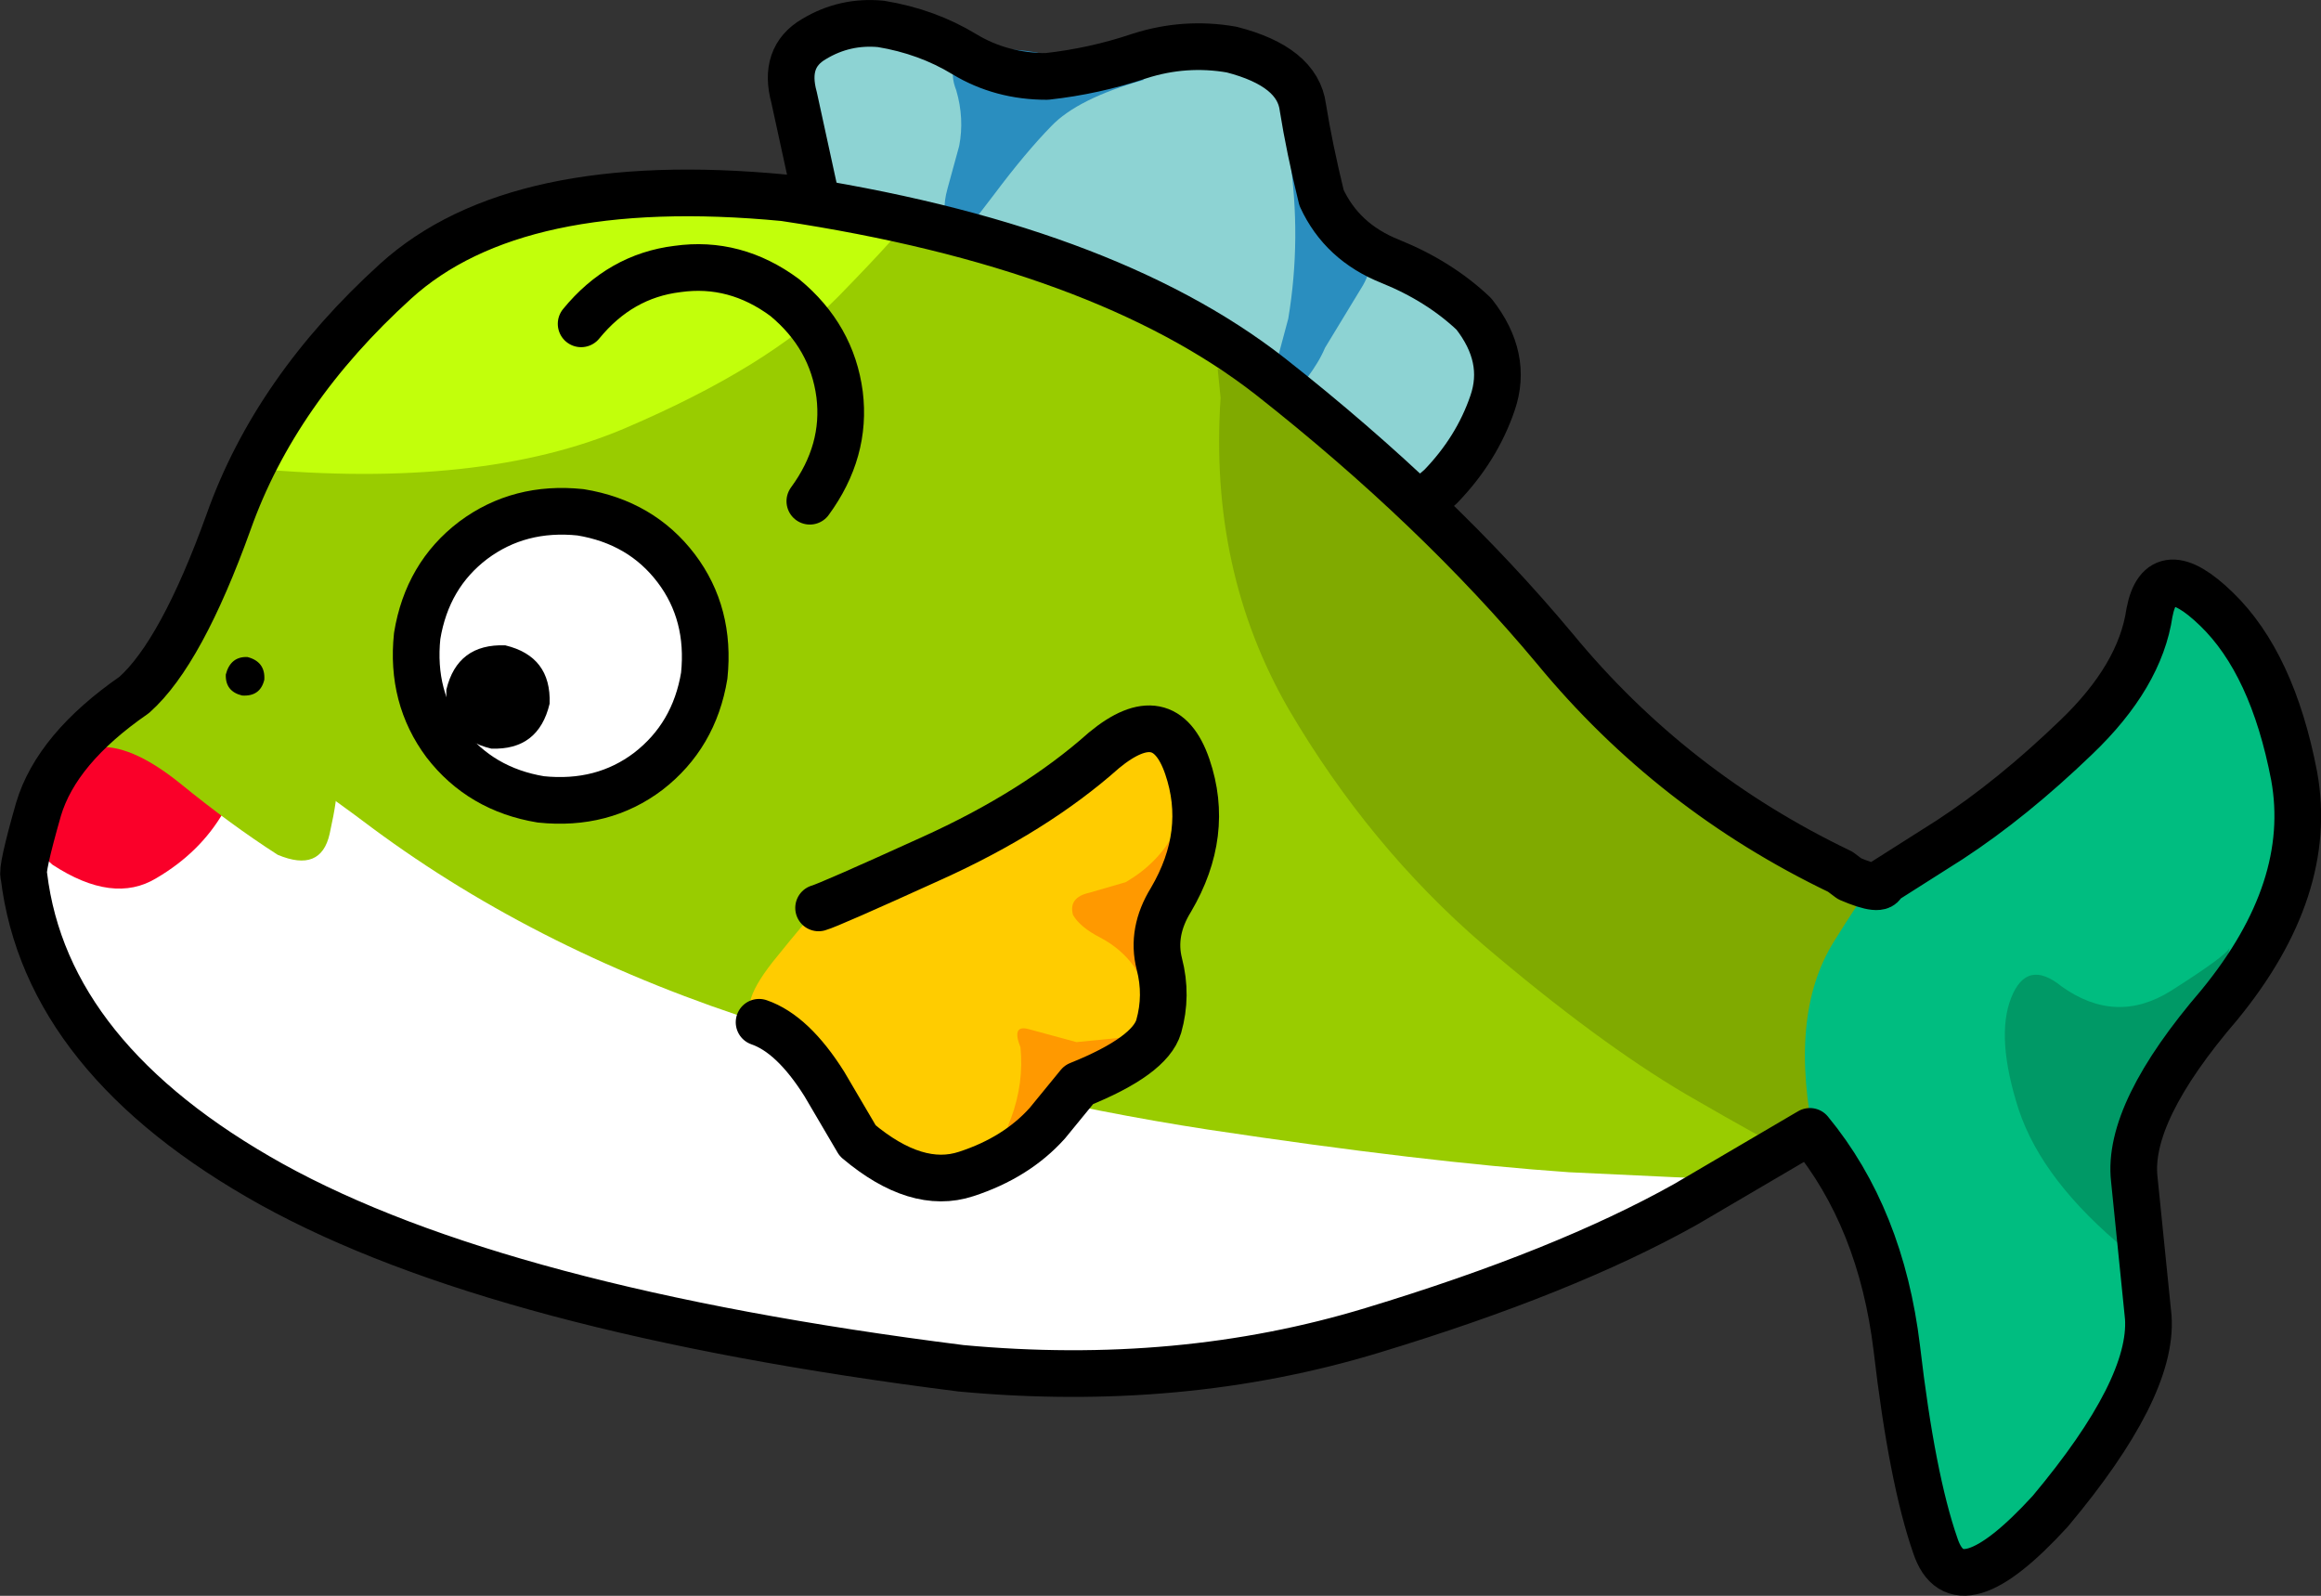 <?xml version="1.0" encoding="UTF-8" standalone="no"?>
<svg xmlns:xlink="http://www.w3.org/1999/xlink" height="136.75px" width="198.9px" xmlns="http://www.w3.org/2000/svg">
  <rect width="100%" height="100%" fill="#333333" stroke="none"/>
  <g transform="matrix(1.0, 0.0, 0.0, 1.0, 44.45, 62.7)">
    <path d="M28.95 -37.5 L38.35 -37.1 Q40.65 -34.5 43.5 -33.1 46.4 -31.7 49.45 -29.3 55.0 -24.25 64.0 -19.9 73.0 -15.6 79.1 -21.05 82.15 -24.25 83.55 -28.1 84.9 -32.0 81.95 -35.8 78.9 -38.6 74.75 -40.25 70.6 -41.95 68.8 -45.7 L67.3 -53.5 Q66.8 -57.0 61.2 -58.45 57.15 -59.2 53.25 -57.9 49.4 -56.6 45.35 -56.15 41.4 -56.2 38.2 -58.1 35.0 -59.95 31.15 -60.65 28.0 -60.9 25.35 -59.4 22.7 -57.8 23.6 -54.4 L25.65 -45.35 Q26.55 -40.15 28.95 -37.5" fill="#8dd3d3" fill-rule="evenodd" stroke="none"/>
    <path d="M39.1 -58.3 Q36.45 -57.65 37.5 -54.95 38.2 -52.55 37.75 -50.2 L36.75 -46.55 Q36.15 -44.4 36.95 -43.25 38.0 -42.4 38.95 -43.7 L40.75 -46.05 Q43.45 -49.65 45.65 -51.9 47.9 -54.25 53.55 -55.85 L53.25 -56.75 Q49.8 -56.8 46.15 -57.8 42.55 -58.8 39.1 -58.3" fill="#2a8ebf" fill-rule="evenodd" stroke="none"/>
    <path d="M66.05 -49.35 Q67.1 -42.3 65.95 -35.4 L65.2 -32.6 Q64.6 -30.75 65.2 -29.85 66.55 -28.8 67.55 -30.3 68.6 -31.7 69.1 -32.9 L72.35 -38.25 Q73.8 -40.75 72.1 -43.65 L69.7 -47.3 Q68.05 -49.6 66.35 -49.7 L66.05 -49.35" fill="#2a8ebf" fill-rule="evenodd" stroke="none"/>
    <path d="M28.85 -37.5 Q26.55 -40.15 25.55 -45.4 L23.6 -54.35 Q22.65 -57.8 25.3 -59.35 27.95 -60.95 31.05 -60.65 35.0 -60.0 38.2 -58.05 41.35 -56.15 45.25 -56.15 49.35 -56.6 53.2 -57.9 57.1 -59.15 61.1 -58.45 66.75 -57.0 67.2 -53.5 67.75 -50.05 68.8 -45.75 70.55 -41.95 74.7 -40.3 78.9 -38.6 81.85 -35.8 84.8 -32.05 83.45 -28.15 82.1 -24.2 79.0 -21.0 72.95 -15.55 63.95 -19.9 54.95 -24.25 49.4 -29.3 46.35 -31.7 43.45 -33.1 40.65 -34.5 38.3 -37.05 L28.85 -37.5 Z" fill="none" stroke="#000000" stroke-linecap="round" stroke-linejoin="round" stroke-width="4.0"/>
    <path d="M-32.9 -3.15 Q-39.55 1.45 -41.1 6.65 -42.6 11.9 -42.4 12.35 -40.45 28.05 -21.1 38.8 -1.65 49.5 37.95 54.55 56.8 56.3 73.25 51.3 89.7 46.3 100.05 40.5 110.35 34.75 110.7 34.25 116.85 41.65 118.1 52.85 119.5 63.95 121.4 69.75 123.35 75.5 131.3 66.8 140.1 56.3 139.65 50.2 139.25 44.1 138.5 38.35 137.85 32.65 145.8 23.4 153.95 13.4 152.15 3.8 150.35 -5.85 145.55 -10.5 140.75 -15.2 139.8 -10.2 139.05 -4.8 133.5 0.5 128.05 5.8 122.65 9.25 L116.95 12.9 Q116.9 13.8 114.1 12.6 L113.25 12.0 Q98.9 5.05 88.85 -7.1 78.75 -19.25 64.45 -30.45 50.1 -41.65 22.75 -45.75 -0.2 -47.95 -10.5 -38.6 -20.8 -29.25 -24.85 -18.0 -28.9 -6.75 -32.9 -3.15" fill="#99cc00" fill-rule="evenodd" stroke="none"/>
    <path d="M-28.6 35.65 Q-18.45 43.95 2.6 48.7 32.2 54.8 48.4 54.5 64.6 54.25 76.0 49.7 87.45 45.15 102.75 38.35 L90.0 37.75 Q77.7 36.9 59.1 34.1 40.55 31.25 21.25 25.1 1.95 19.0 -12.55 8.25 -24.55 -0.8 -29.95 -1.9 -35.35 -2.95 -37.4 0.3 -39.45 3.55 -41.2 7.4 -43.4 11.2 -41.05 19.3 -38.75 27.3 -28.6 35.65" fill="#ffffff" fill-rule="evenodd" stroke="none"/>
    <path d="M59.9 -31.1 L60.15 -28.6 Q59.15 -13.75 66.0 -1.9 72.9 9.85 82.65 18.25 92.45 26.6 100.0 31.05 107.6 35.45 108.0 35.45 112.1 34.5 116.65 30.25 121.15 25.95 124.35 21.9 L127.7 17.6 Q127.05 18.1 116.3 14.6 105.55 11.1 92.35 -2.95 79.35 -17.55 69.85 -24.3 60.4 -31.2 59.9 -31.1" fill="#80aa00" fill-rule="evenodd" stroke="none"/>
    <path d="M57.3 3.05 Q55.35 -2.7 50.15 1.6 44.25 6.85 35.4 10.9 L25.7 15.1 Q25.05 15.65 21.75 19.75 18.5 23.9 20.6 24.9 23.55 25.9 26.2 30.2 L29.05 35.1 Q34.1 39.35 38.35 37.95 42.65 36.55 45.3 33.6 L48.05 30.35 Q54.15 27.8 54.9 25.25 55.6 22.6 54.9 19.9 54.25 17.2 55.9 14.4 59.3 8.7 57.3 3.05" fill="#ffcc00" fill-rule="evenodd" stroke="none"/>
    <path d="M54.1 27.35 L53.9 27.3 54.05 27.5 54.1 27.35" fill="#9c1e8b" fill-rule="evenodd" stroke="none"/>
    <path d="M54.1 27.35 Q55.6 22.95 54.9 18.35 55.05 16.2 56.3 13.0 57.5 9.8 56.5 8.05 55.05 11.15 52.0 12.9 L48.9 13.8 Q47.1 14.2 47.5 15.7 48.1 16.75 49.85 17.65 51.65 18.6 52.75 20.15 54.75 23.5 53.9 27.3 L54.1 27.35" fill="#ff9900" fill-rule="evenodd" stroke="none"/>
    <path d="M43.0 27.05 Q43.3 30.1 42.2 33.1 41.7 34.2 41.75 35.3 L43.5 35.35 47.75 30.5 Q50.3 29.65 51.75 27.6 L52.0 26.2 51.85 26.2 47.8 26.6 43.75 25.5 Q42.2 25.05 43.0 27.05" fill="#ff9900" fill-rule="evenodd" stroke="none"/>
    <path d="M25.7 15.1 Q26.6 14.85 35.4 10.85 44.25 6.85 50.15 1.6 55.35 -2.7 57.3 3.0 59.25 8.7 55.9 14.4 54.2 17.15 54.9 19.9 55.6 22.6 54.85 25.25 54.1 27.8 48.0 30.25 L45.3 33.55 Q42.65 36.5 38.35 37.9 34.1 39.3 29.05 35.05 L26.2 30.2 Q23.5 25.9 20.6 24.9" fill="none" stroke="#000000" stroke-linecap="round" stroke-linejoin="round" stroke-width="4.0"/>
    <path d="M-8.7 -8.2 Q-9.25 -2.95 -6.3 1.0 -3.25 4.95 1.9 5.8 7.2 6.35 11.1 3.4 15.05 0.35 15.9 -4.8 16.45 -10.1 13.5 -14.0 10.5 -17.95 5.3 -18.8 0.05 -19.35 -3.9 -16.4 -7.85 -13.4 -8.7 -8.2" fill="#ffffff" fill-rule="evenodd" stroke="none"/>
    <path d="M-8.7 -8.2 Q-9.25 -2.95 -6.3 1.0 -3.25 4.95 1.9 5.8 7.2 6.35 11.1 3.4 15.05 0.35 15.9 -4.8 16.45 -10.1 13.5 -14.0 10.5 -17.95 5.3 -18.8 0.05 -19.35 -3.9 -16.4 -7.85 -13.4 -8.7 -8.2 Z" fill="none" stroke="#000000" stroke-linecap="round" stroke-linejoin="round" stroke-width="4.0"/>
    <path d="M-6.2 -3.6 Q-6.35 0.5 -2.35 1.45 1.7 1.6 2.65 -2.4 2.8 -6.45 -1.15 -7.4 -5.25 -7.55 -6.2 -3.6" fill="#000000" fill-rule="evenodd" stroke="none"/>
    <path d="M-30.55 -0.95 Q-36.5 -0.1 -40.55 3.75 -44.6 7.5 -39.95 11.4 -34.75 14.8 -31.05 12.55 -27.3 10.35 -25.3 6.9 L-23.3 3.05 Q-24.5 -1.85 -30.55 -0.95" fill="#fa0029" fill-rule="evenodd" stroke="none"/>
    <path d="M-25.3 -7.15 Q-28.55 -7.7 -33.5 -3.15 -38.45 1.35 -36.3 1.35 -33.35 0.95 -29.05 4.4 -24.7 7.95 -20.65 10.55 -16.95 12.1 -16.2 8.75 -15.45 5.35 -15.65 4.7 L-19.2 -0.55 Q-22.5 -5.25 -25.3 -7.15" fill="#99cc00" fill-rule="evenodd" stroke="none"/>
    <path d="M139.7 -12.15 Q138.3 -8.0 133.35 0.05 128.4 8.15 117.4 11.5 116.65 11.65 112.7 18.0 108.75 24.35 111.1 35.25 114.55 45.7 117.9 53.0 121.25 60.2 120.4 68.25 120.5 69.1 123.25 72.0 126.0 74.75 130.5 68.7 135.1 62.25 137.45 56.85 139.8 51.5 138.05 40.5 137.3 33.1 141.7 28.75 146.1 24.35 149.85 19.25 153.6 14.25 150.95 4.7 146.4 -9.65 143.85 -12.8 141.25 -16.0 139.7 -12.15" fill="#00bd80" fill-rule="evenodd" stroke="none"/>
    <path d="M27.4 -37.3 Q33.3 -43.35 33.25 -43.85 12.0 -48.75 -0.3 -43.3 -12.6 -37.85 -17.8 -30.6 -22.9 -23.3 -22.75 -22.55 -3.25 -20.75 9.1 -26.0 21.5 -31.3 27.4 -37.3" fill="#c2ff0b" fill-rule="evenodd" stroke="none"/>
    <path d="M136.9 39.95 Q136.45 35.7 140.55 30.95 144.95 26.3 145.85 22.55 L146.6 18.55 Q146.25 19.25 141.6 22.2 136.9 25.15 132.25 21.85 129.25 19.4 127.9 22.8 126.55 26.2 128.55 32.4 130.6 38.55 137.8 44.45 137.4 44.05 136.9 39.95" fill="#009966" fill-rule="evenodd" stroke="none"/>
    <path d="M-24.85 -18.0 Q-28.9 -6.75 -32.95 -3.15 -39.6 1.45 -41.15 6.65 -42.65 11.9 -42.4 12.35 -40.5 28.05 -21.15 38.8 -1.7 49.55 37.9 54.55 56.7 56.3 73.15 51.3 89.65 46.3 100.0 40.5 L110.65 34.25 Q116.75 41.65 118.1 52.85 119.4 64.0 121.4 69.75 123.3 75.5 131.25 66.8 140.05 56.3 139.65 50.2 L138.45 38.35 Q137.8 32.65 145.75 23.4 153.9 13.45 152.15 3.8 150.3 -5.85 145.5 -10.5 140.7 -15.15 139.75 -10.2 138.95 -4.75 133.45 0.5 128.0 5.75 122.65 9.25 L116.9 12.9 Q116.85 13.8 114.05 12.6 L113.25 12.0 Q98.85 5.1 88.8 -7.1 78.7 -19.2 64.4 -30.45 50.05 -41.65 22.75 -45.75 -0.25 -47.95 -10.55 -38.6 -20.85 -29.25 -24.85 -18.0 Z" fill="none" stroke="#000000" stroke-linecap="round" stroke-linejoin="round" stroke-width="4.0"/>
    <path d="M-25.1 -4.9 Q-25.15 -3.45 -23.7 -3.1 -22.15 -3.0 -21.8 -4.45 -21.7 -6.0 -23.25 -6.4 -24.7 -6.45 -25.1 -4.9" fill="#000000" fill-rule="evenodd" stroke="none"/>
    <path d="M24.95 -19.75 Q28.1 -24.05 27.5 -28.9 26.85 -33.85 22.8 -37.2 18.55 -40.35 13.6 -39.65 8.7 -39.05 5.35 -34.95" fill="none" stroke="#000000" stroke-linecap="round" stroke-linejoin="round" stroke-width="4.0"/>
  </g>
</svg>
